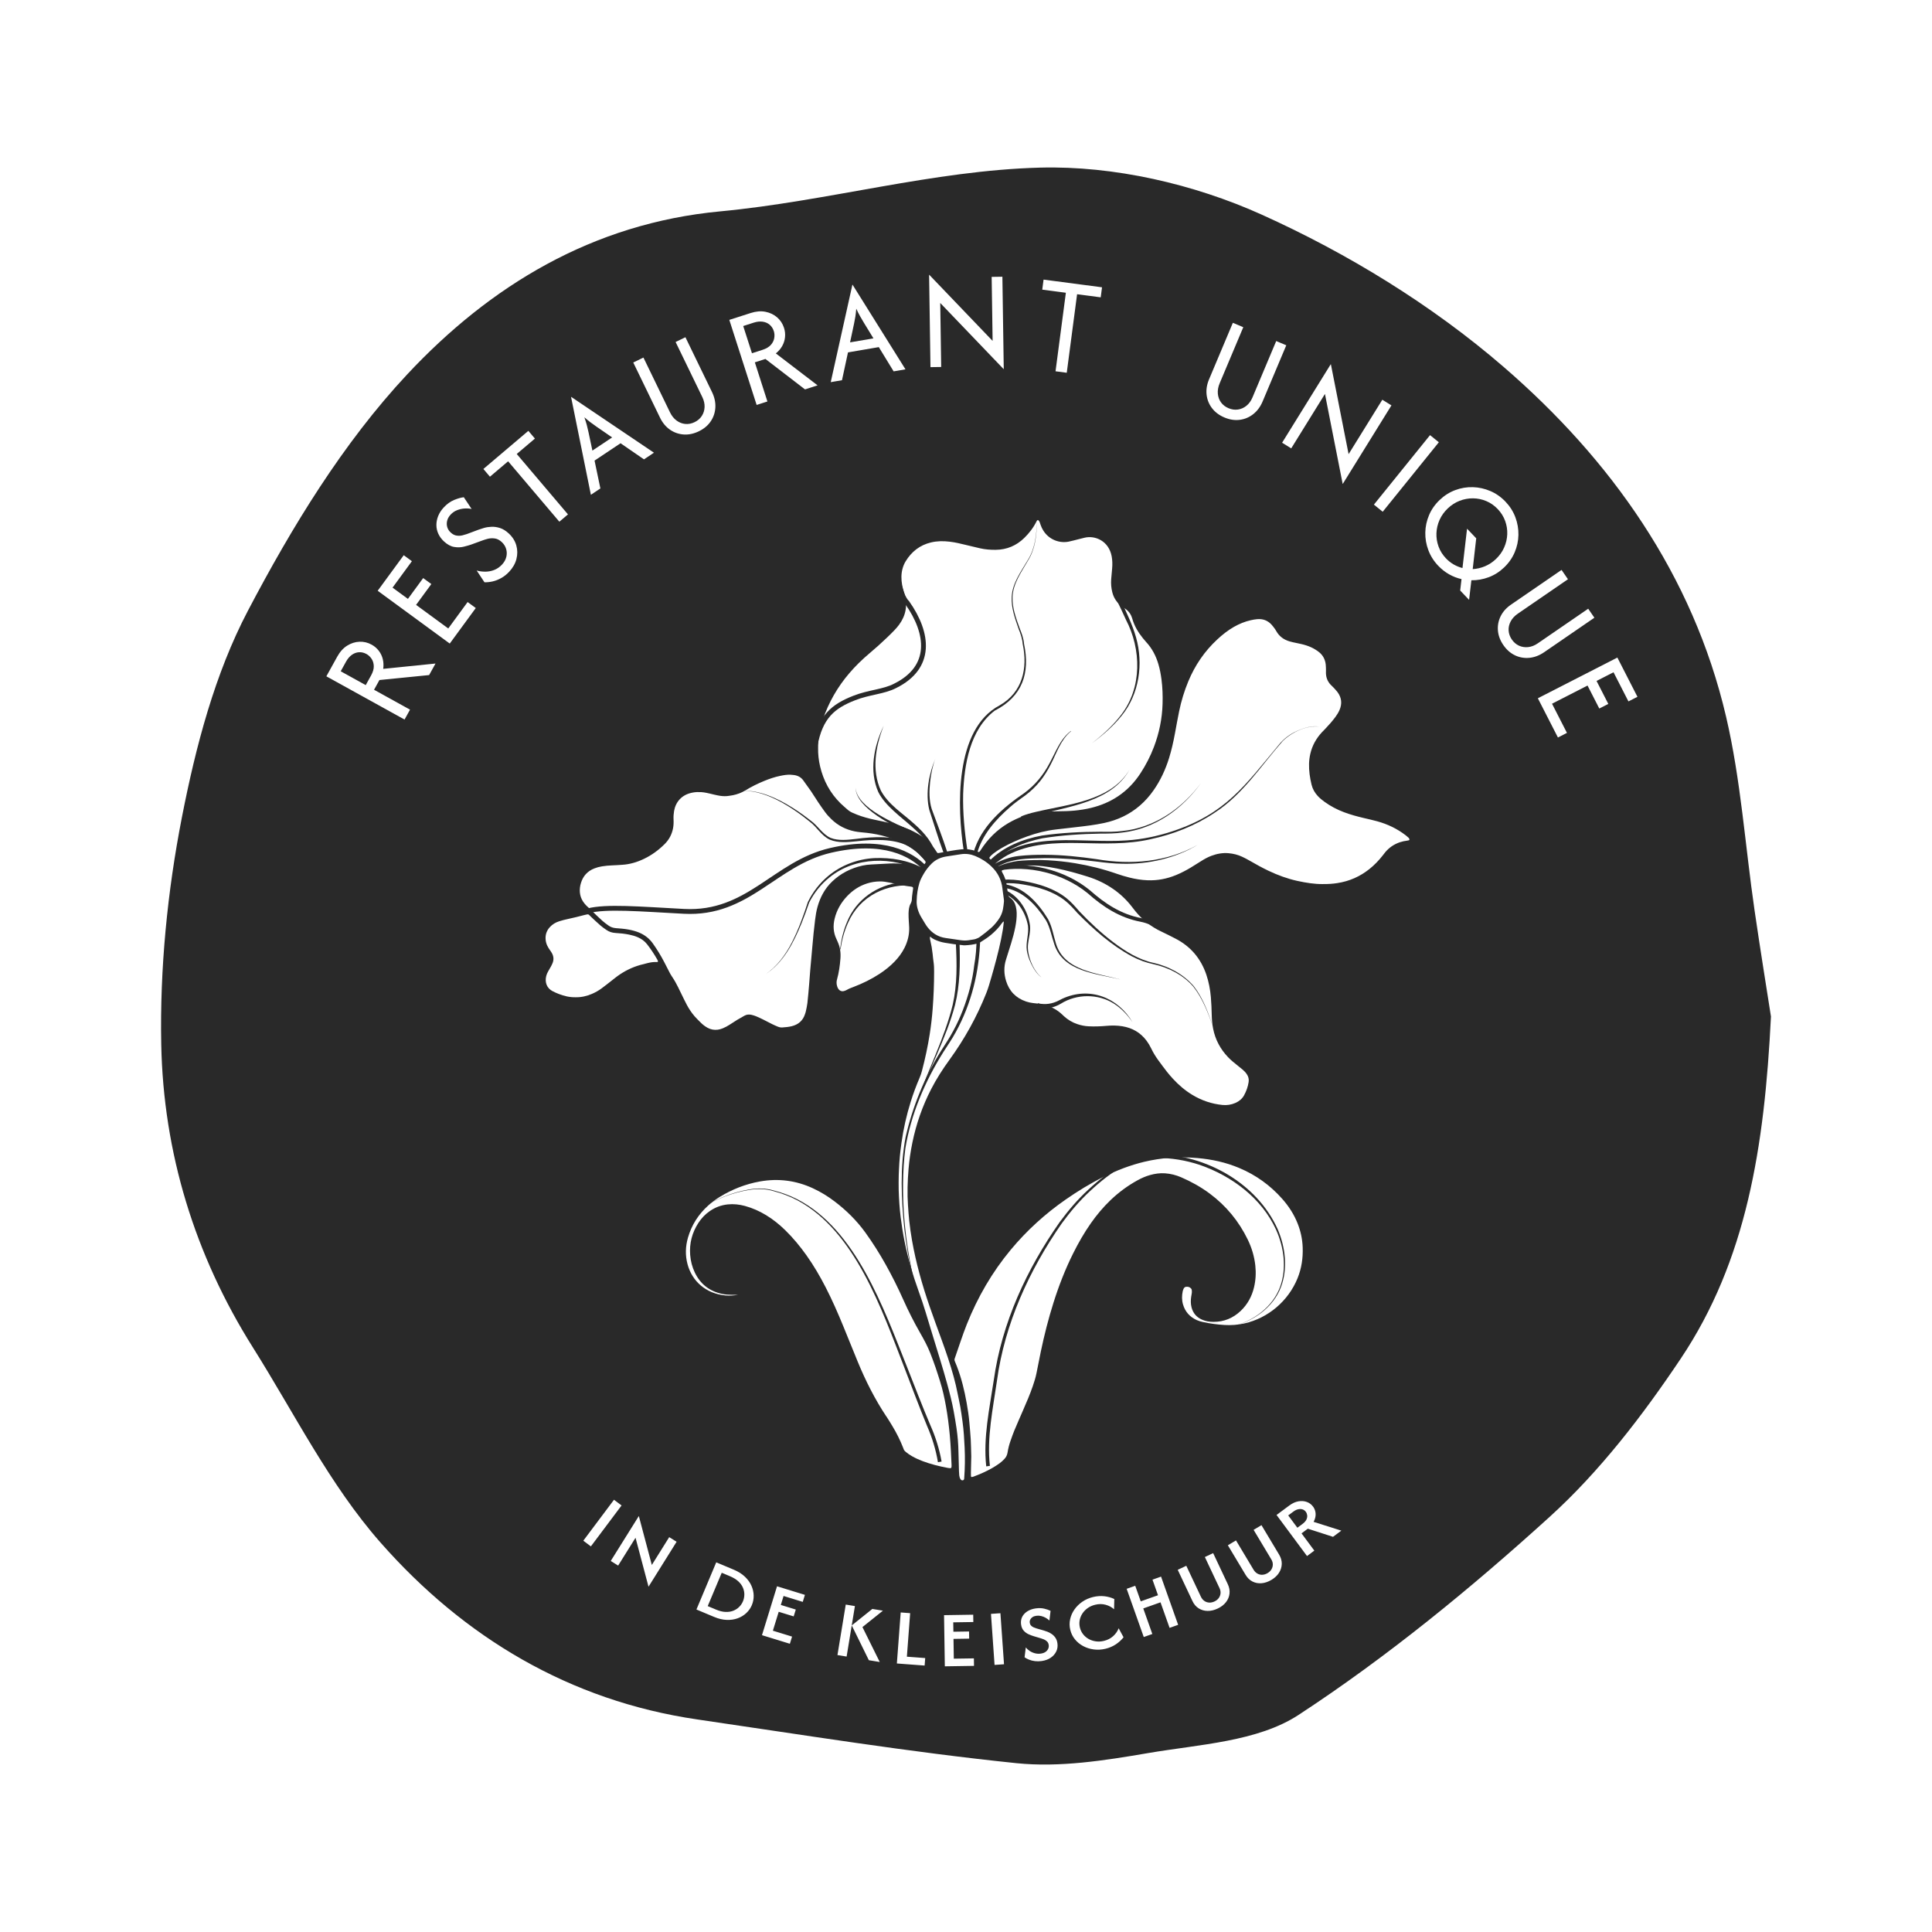 <?xml version="1.0" encoding="UTF-8"?>
<svg id="Layer_1" data-name="Layer 1" xmlns="http://www.w3.org/2000/svg" viewBox="0 0 1200 1200">
  <defs>
    <style>
      .cls-1 {
        stroke-width: 3px;
      }

      .cls-1, .cls-2 {
        fill: none;
        stroke: #292929;
        stroke-miterlimit: 10;
      }

      .cls-2 {
        stroke-width: 2.3px;
      }

      .cls-3 {
        fill: #292929;
        stroke-width: 0px;
      }
    </style>
  </defs>
  <g>
    <g>
      <path class="cls-3" d="M568.6,550.16c-17.63-1.85-34.57,6.31-41.83,22.92-2.39,5.23-3.88,10.87-4.71,16.58l-.26-.03c.66-5.76,1.99-11.48,4.26-16.86,5.73-14.23,18.79-23.23,33.92-24.74,2.95-.33,5.87-.43,8.93-.15l-.31,2.28h0Z"/>
      <g>
        <path class="cls-3" d="M582.57,908.2c-1.29-7.72-3.55-15.17-6.68-22.34-5.01-12.15-9.57-24.47-14.3-36.73-13.9-35.81-30.6-84.61-66.35-103.6-4.63-2.44-9.55-4.31-14.61-5.65-5.06-1.55-10.32-1.67-15.51-.76-10.36,1.67-20.31,5.64-29.19,11.19,8.85-5.64,18.78-9.7,29.15-11.47,5.2-.96,10.58-.89,15.66.63,5.1,1.3,10.07,3.14,14.76,5.56,36.15,18.8,53.37,67.58,67.68,103.49,4.83,12.2,9.49,24.46,14.61,36.53,3.25,7.24,5.66,14.93,7.05,22.75,0,0-2.26.4-2.26.4h0Z"/>
        <g>
          <path class="cls-3" d="M612.56,910.78c-1.93-18.05,2.03-35.81,4.68-53.49,4.99-35.62,20.45-69.04,41.01-98.3,5.32-7.22,11.16-14.08,17.79-20.14,6.57-6.08,13.65-11.72,21.61-15.97l.59,1.11c-7.79,4.21-14.77,9.82-21.25,15.87-6.53,6.03-12.27,12.84-17.51,20.01-20.27,29.16-35.46,62.33-40.25,97.73-2.52,17.46-6.36,35.27-4.39,52.88,0,0-2.28.31-2.28.31h0Z"/>
          <path class="cls-3" d="M718.48,716.89c30.69.42,62.18,18.02,75.07,46.48,4.85,11.28,6.47,24.49,2.03,36.15-4.75,12.36-16.6,20.88-29.18,23.99,12.42-3.23,24.16-11.88,28.68-24.17,4.21-11.53,2.44-24.52-2.49-35.54-8.92-19.54-27.38-33.32-47.33-40.24-8.61-2.88-17.72-4.38-26.79-4.36,0,0,0-2.3,0-2.3h0Z"/>
        </g>
      </g>
      <g>
        <path class="cls-3" d="M595.98,585.66c.42,12.93.34,26.1-2.83,38.72-5.54,20.89-16.27,39.83-23.5,60.1,6.75-20.36,17.04-39.53,22.1-60.44,2.84-12.51,2.63-25.51,1.93-38.25,0,0,2.3-.13,2.3-.13h0Z"/>
        <path class="cls-3" d="M608.82,583.12c-.51,20.13-5.39,40.24-15.23,58.06-2.31,4.29-5.11,8.29-7.68,12.32-11.41,18.22-20.15,38.62-23.59,59.93-.92,7.16-1.34,14.38-1.41,21.59-.31,28.94,4.78,57.78,13.63,85.3-6.09-18.31-10.45-37.21-12.74-56.39-2.04-19.15-2.86-38.81.72-57.81,4.32-18.87,11.74-37.04,22.02-53.48,2.58-4.12,5.29-8.06,7.52-12.3,2.3-4.19,4.29-8.56,6.01-13.02,3.42-8.91,5.97-18.34,7.04-27.8.97-5.41,1.45-10.91,1.41-16.4h2.3Z"/>
      </g>
      <g>
        <path class="cls-3" d="M458.71,491.62c14.75-2.81,33.66,9.25,44.89,18.11,4.39,3.14,7.31,8.46,12.26,10.68,5.01,1.98,10.72,1.22,15.99.62,5.48-.73,11.03-1.19,16.61-1.01,5.55.21,11.25,1.07,16.42,3.58,5.15,2.31,8.98,6.97,12.74,10.83,0,0-1.59,1.66-1.59,1.66-3.84-4.01-7.03-8.26-12.06-10.66-4.74-2.4-10.18-3.34-15.59-3.63-5.43-.26-10.9.1-16.35.74-5.53.52-11.35,1.19-16.66-1.03-5.24-2.46-7.87-7.73-12.35-11.1-11.02-9.02-29.55-21.33-44.31-18.81h0Z"/>
        <path class="cls-3" d="M572.14,541.34c-17.41-9.7-41.17-9.23-56.93,3.63-5.27,4.21-9.57,9.61-12.64,15.64-1.34,3.92-2.96,8.49-4.61,12.54-5.01,12.28-11.4,25.01-22.97,32.29,7.55-4.91,12.96-12.35,16.98-20.29,4.06-7.96,7.07-16.41,9.83-24.9,3.02-6.2,7.33-11.79,12.67-16.21,7.99-6.66,18.2-10.49,28.58-11.06,10.4-.41,21,1.24,30.24,6.35,0,0-1.15,1.99-1.15,1.99h0Z"/>
      </g>
      <g>
        <path class="cls-3" d="M644,324c-.03,8.27-.98,16.99-5.49,24.15-4.04,7.13-9.33,14.2-9.59,22.71-.27,6.68,2.16,13.1,4.38,19.3,1.27,3.08,2.48,6.34,2.74,9.7,3.88,18.25-1,32.74-18.25,41.57-15.38,11.83-18.87,33.35-19.56,51.68-.27,11.79.86,23.58,2.68,35.24l-2.27.35c-4.21-27.05-5.93-75.77,22.28-90.61,14.19-8.11,17.52-22.98,14.29-38.13-.24-3.37-1.36-6.41-2.6-9.54-2.18-6.3-4.56-12.8-4.22-19.58.35-8.61,5.73-15.67,9.89-22.82,4.56-7.08,5.59-15.74,5.71-24.01h0Z"/>
        <path class="cls-3" d="M604.63,529.62c4.65-16.26,18.1-27.85,31.55-37.03,6.52-4.76,11.78-11.08,15.57-18.26,1.95-3.56,3.63-7.29,5.62-10.88,1.98-3.58,4.48-6.98,7.79-9.44l.11.15c-6.47,5.26-8.91,13.47-12.65,20.63-1.85,3.66-4.01,7.21-6.61,10.43-2.59,3.23-5.62,6.1-8.9,8.61-3.32,2.46-6.64,4.64-9.68,7.4-9,7.85-17.47,17.27-20.58,29.03,0,0-2.21-.63-2.21-.63h0Z"/>
        <path class="cls-3" d="M695.99,372.36c3.46,7.8,7.33,15.34,9.64,23.57,4.62,16.38,2,35.09-8.84,48.47-5.3,6.63-11.75,12.19-18.53,17.2,6.66-5.16,12.96-10.87,18.06-17.56,13.13-16.91,12.63-40.81,2.97-59.23-1.78-3.83-3.48-7.7-5.36-11.41l2.06-1.03h0Z"/>
        <path class="cls-3" d="M548.82,450.93c-4.97,12.63-7.57,27.48-1.66,40.2,4.76,8.76,13.48,14,20.83,20.71,6,5.3,11.74,11.81,13.56,19.84,0,0-.93.27-.93.27-2.72-7.48-8.29-13.22-14.16-18.4-7.03-6.35-16.6-12.95-20.94-21.61-5.81-13.17-2.68-28.54,3.29-41.02h0Z"/>
        <path class="cls-3" d="M581.1,470.86c-1.86,4.77-2.82,9.82-3.4,14.86-.57,5.65-.69,11.44,1.02,16.81,1.21,3.25,3.45,9.26,4.67,12.57,1.77,4.79,3.52,9.58,5.07,14.45l-2.16.78c-1.8-4.79-3.41-9.66-4.98-14.52-1.09-3.39-3.05-9.46-4.12-12.78-2.54-10.27-.19-22.61,3.9-32.16h0Z"/>
        <path class="cls-3" d="M701.57,478.01c-10.92,20-37.75,22.85-57.7,28.22-3.01.8-6,1.71-8.74,2.96l-.95-2.09c3.03-1.27,6.12-2.1,9.2-2.82,19.99-4.75,46.74-6.71,58.19-26.27h0Z"/>
        <path class="cls-3" d="M531.46,489.52c.92,12.39,24.9,22.2,35.08,26.65,0,0-.96,2.09-.96,2.09-10.07-5.02-33.77-16.11-34.13-28.74h0Z"/>
      </g>
      <g>
        <path class="cls-3" d="M615.46,535.59c23.53-20.17,56.29-11.59,84.45-13.61,9.59-.62,19.05-2.65,28.17-5.61,33.15-10.89,45.03-28.34,66.09-53.6,3.01-3.82,6.98-6.78,11.41-8.76,4.37-1.93,9.23-3.44,14.04-2.65-8.01-1.02-17.19,3.37-22.85,8.88-13.52,15.32-24.77,33.21-42.27,44.5-12.07,8.14-25.88,13.53-40.09,16.56-14.22,3.22-28.99,2.64-43.42,2.35-15.44-.32-31.51.21-45.37,7.58-3.08,1.73-5.97,3.86-8.69,6.12,0,0-1.47-1.77-1.47-1.77h0Z"/>
        <path class="cls-3" d="M746.03,486.24c-11.52,16.17-28.68,28.49-48.73,30.83-4.52.66-9.13.7-13.69.69-12.03.22-24.25,1.01-36.11,2.9-11.68,2.39-23.2,7.07-31.49,15.86,0,0-1.61-1.64-1.61-1.64,8.67-8.92,20.75-13.67,32.77-15.91,12.08-1.74,24.26-2.32,36.45-2.36,4.54.08,9.06.12,13.57-.47,19.94-2.01,37.14-14.02,48.84-29.9h0Z"/>
        <path class="cls-3" d="M617.09,536.94c4.78-2.67,10.14-4.68,15.61-5.27,5.46-.61,10.85-.78,16.28-.75,10.85.04,21.64,1.21,32.32,2.74,21.14,3.7,43.62,1.79,62.57-8.89-13.95,8.32-30.39,12.08-46.59,11.72-5.41-.06-10.84-.64-16.17-1.35-10.68-1.32-21.41-2.19-32.13-2.15-7.9.22-16.09.07-23.62,2.67-2.46.87-4.83,2.04-7.17,3.31l-1.1-2.02h0Z"/>
      </g>
      <g>
        <path class="cls-2" d="M721.77,576.74c-4.12-2.27-8.56-4.48-13.12-5.35-12.77-2.44-22.91-9.1-32.42-17.54-15.52-12.64-37.63-17.92-56.59-14.15"/>
        <path class="cls-3" d="M624.48,552.88c8.65,3.92,14.01,12.8,15.29,22,.39,3.93-.84,7.81-1.24,11.61-.8,6.52,3.15,16.49,8.35,20.54-2.16-1.44-3.69-3.62-5.02-5.81-1.93-3.37-3.46-7.02-4.08-10.88-.75-5.14,1.38-10.23.71-15.32-1.53-8.51-6.75-16.71-14.96-20.05,0,0,.95-2.09.95-2.09h0Z"/>
        <path class="cls-3" d="M695.86,608.36c-14.79-3.63-35.28-4.71-40.95-21.67-1.72-4.97-2.68-10.65-5.21-15.02-6.13-9.51-14.55-18.79-26.31-20.23,0,0,.31-2.28.31-2.28,12.27,1.72,21.16,11.67,27.26,21.72,2.64,4.82,3.35,10.33,5,15.44,5.25,16.74,25.46,18.06,39.89,22.03h0Z"/>
        <path class="cls-3" d="M622.93,546.38c4.48-.24,8.95.08,13.32.96,9.21,1.68,18.56,4.54,26.03,10.43,3.05,2.45,5.6,5.36,8.14,8.31,6.36,6.71,13.62,13.51,21.16,19.21,7.59,5.72,15.86,10.91,25.26,12.85,9.37,2.21,18.28,7.02,24.6,14.36,5.92,7.64,9.17,16.89,12.21,25.95-3.15-8.97-6.54-18.2-12.52-25.7-6.27-7.21-15.24-11.74-24.48-13.84-4.76-.95-9.31-2.65-13.59-4.9-12.74-6.87-23.71-16.62-33.81-26.86-2.48-2.8-5.08-5.7-8.03-8-7.33-5.61-16.34-8.19-25.34-9.72-4.21-.79-8.54-1.04-12.79-.75l-.15-2.29h0Z"/>
      </g>
    </g>
    <g>
      <path class="cls-1" d="M573.96,538.66c-7.66-7.74-24.8-18.22-58.16-10.45-34.67,8.08-50.94,39.99-91.04,37.85-27.81-1.48-48.18-3.26-59.61-.34"/>
      <path class="cls-1" d="M506.2,463.28c3.41-18.28,11.3-24.59,24.39-29.74,9.26-3.64,18.3-3.85,25.38-7.54,23.23-11.5,21.07-32.45,7.5-51.67,0,0-3.39-2.88-5.23-12.35"/>
      <path class="cls-3" d="M644.68,623.14c4.34,1.12,9.18.34,13.12-1.79,0,0,1.9-.97,1.9-.97,16.85-7.84,34.72-1,43.84,14.72-3.11-4.62-6.98-8.75-11.65-11.71-9.89-6.25-23.08-6.16-32.94,0-4.5,2.67-9.96,3.76-15.12,2.62,0,0,.85-2.88.85-2.88h0Z"/>
    </g>
  </g>
  <g>
    <path class="cls-3" d="M536.35,200.08c-.76-1.29-1.5-2.56-2.22-3.81-.72-1.25-1.48-2.77-2.28-4.55-.17,1.95-.36,3.62-.58,5.01-.22,1.39-.49,2.85-.82,4.36l-2.46,11.56,14.52-2.49-6.17-10.08Z"/>
    <path class="cls-3" d="M380.2,271.69l-9.73-6.7c-1.22-.87-2.41-1.73-3.58-2.58-1.16-.85-2.47-1.93-3.93-3.23.64,1.85,1.14,3.45,1.51,4.81.37,1.36.71,2.8,1.03,4.32l2.45,11.56,12.25-8.18Z"/>
    <path class="cls-3" d="M1089.8,565.55c-5.86-40.21-8.51-81.16-17.74-120.57-20.6-88.02-71.66-159.71-138.25-217.19-44.44-38.37-96.7-70.39-150.28-94.54-42.03-18.94-91.69-30.36-137.53-29.14-66.39,1.75-132.12,20.91-198.65,27.17-79.56,7.48-143.13,46.39-194.42,101.24-39.88,42.65-71.59,94.71-98.94,146.8-20.59,39.21-32.41,84.33-40.99,128.22-9.04,46.21-13.77,94.16-12.85,141.2,1.32,67.14,20.76,130.74,56.93,188.19,25.76,40.92,47.72,85.35,79.3,121.22,51.69,58.72,117.35,98.24,196.77,109.83,66,9.63,131.91,20.33,198.21,27.16,26.74,2.75,54.73-1.65,81.56-6.24,31.91-5.47,68.15-7.05,93.71-23.79,55.21-36.15,106.94-78.54,155.91-122.99,31.21-28.32,57.77-62.99,81.37-98.21,40.79-60.88,52.03-131.19,56.06-212.53-2.49-16.02-6.54-40.89-10.17-65.82ZM893.69,274.69l-34.86,43.16-5.47-4.42,34.86-43.16,5.47,4.42ZM826.65,226.31l10.99,55.77,20.95-33.8,5.66,3.51-30.2,48.73-.11-.06-10.99-55.77-20.95,33.8-5.66-3.51,30.2-48.73.1.06ZM750.99,235.56l14.76-35.06,6.48,2.73-14.67,34.83c-.94,2.24-1.32,4.38-1.14,6.44.18,2.06.84,3.88,1.99,5.45,1.14,1.57,2.7,2.78,4.67,3.6,1.97.83,3.92,1.1,5.84.82,1.92-.28,3.68-1.06,5.26-2.33,1.58-1.27,2.83-2.99,3.74-5.15l14.76-35.06,6.25,2.63-14.67,34.83c-1.4,3.33-3.35,5.98-5.85,7.94-2.5,1.96-5.29,3.14-8.38,3.53-3.09.4-6.26-.09-9.52-1.46-3.22-1.36-5.78-3.27-7.68-5.74-1.9-2.47-3.03-5.27-3.39-8.38-.36-3.12.15-6.32,1.54-9.62ZM648.18,173.67l36.31,4.78-.82,6.23-14.67-1.93-6.42,48.78-6.97-.92,6.42-48.78-14.67-1.93.82-6.23ZM577.2,170.7l39.33,41.04-.59-39.76,6.66-.1.85,57.33h-.12s-39.33-41.03-39.33-41.03l.59,39.76-6.66.1-.85-57.33h.12ZM529.43,176.88l.12-.02,32.85,52.54-7.35,1.26-9.21-15.06-19.14,3.28-3.73,17.28-6.99,1.2,13.45-60.48ZM511.08,446.96c3.6-10.67,9.12-20.25,16.43-28.81,3.76-4.4,7.9-8.43,12.32-12.17,3.83-3.22,7.56-6.55,11.17-10.02,1.49-1.44,2.98-2.88,4.41-4.38,1.07-1.12,2.1-2.29,3.02-3.54,4.28-5.8,5.38-12.19,3.38-19.12-.55-1.9-1.18-3.79-1.51-5.75-.55-3.26-.62-6.52.22-9.75.44-1.68,1.08-3.28,1.98-4.76,3.67-6.02,8.82-10.08,15.73-11.74,3.82-.92,7.69-.94,11.57-.48,3.52.41,6.95,1.24,10.39,2.09,2.84.7,5.69,1.39,8.55,2.03,3.21.73,6.47.98,9.76.94,6.89-.09,12.78-2.58,17.69-7.37,3.1-3.03,5.73-6.43,7.64-10.35.07-.15.18-.29.26-.44.21-.36.84-.36,1.09.02.19.28.41.56.54.87.26.64.46,1.3.68,1.95.39,1.15.92,2.23,1.55,3.26,3.71,6.02,10.42,8.08,15.79,6.98,2.02-.41,4.02-.97,6.03-1.47,1.25-.31,2.51-.63,3.76-.94,6.64-1.66,15.16,1.96,16.95,11.53.46,2.48.51,4.97.29,7.47-.2,2.23-.42,4.46-.59,6.7-.21,2.77.01,5.51.7,8.21.93,3.66,2.97,6.56,5.98,8.8.62.46,1.28.88,1.93,1.31,2.09,1.39,3.53,3.26,4.29,5.65.05.16.12.32.17.49,1.28,4.56,3.64,8.54,6.6,12.2.65.8,1.31,1.61,2.01,2.36,3.72,4,6.15,8.69,7.67,13.91.9,3.07,1.47,6.21,1.89,9.37.67,5.06.82,10.14.67,15.23-.27,9.22-2.11,18.13-5.39,26.75-2.18,5.74-4.98,11.18-8.34,16.32-3.67,5.63-8.21,10.41-13.8,14.18-5.14,3.46-10.76,5.8-16.76,7.27-3.44.85-6.92,1.38-10.45,1.72-3.36.32-6.71.38-10.08.42-3.1.04-6.2.14-9.3.36-6.83.48-13.18,2.51-19.22,5.63-7.26,3.75-13.22,9.01-17.97,15.66-.55.77-1.07,1.56-1.59,2.36-.95,1.45-.95,1.52-2.68.86-3.03-1.16-6.15-1.58-9.39-1.24-2.06.22-4.1.53-6.14.87-2.64.44-5.26.95-7.89,1.42-.17.03-.34.05-.51.02-.16-.03-.36-.09-.45-.2-.31-.41-.58-.85-.86-1.28-2.62-4.05-5.97-7.31-10.11-9.83-5.21-3.17-10.82-5.31-16.68-6.85-3.84-1.01-7.72-1.79-11.6-2.61-3.63-.77-7.2-1.76-10.66-3.11-.88-.34-1.75-.72-2.62-1.1-1.19-.52-2.29-1.19-3.26-2.07-1.4-1.28-2.89-2.47-4.24-3.8-6.5-6.41-10.65-14.14-12.73-22.99-.89-3.79-1.3-7.65-1.23-11.39-.07-6.17,1.02-11.99,2.93-17.67ZM630.95,563.07c-.58-2.24-1.66-4.18-3.59-5.51-.79-.54-1.15-1.21-1.26-2.11-.21-1.62-.49-3.24-.69-4.86-.39-3.12-1.29-6.06-2.92-8.77-.13-.22-.23-.47-.28-.71-.03-.14.06-.33.15-.45.1-.13.26-.23.41-.3,3.88-1.52,7.86-2.57,12.04-2.74,1.46-.06,2.93-.07,4.4-.11,5.72-.02,11.35.75,16.94,1.85,6.6,1.3,13.07,3.14,19.49,5.15,5.71,1.79,11.06,4.35,15.97,7.79,4.34,3.04,8.14,6.65,11.38,10.84.74.95,1.47,1.92,2.23,2.85,4.44,5.43,9.8,9.69,16.16,12.64,2.89,1.35,5.72,2.82,8.56,4.27,9.54,4.87,15.94,12.43,19.36,22.55,1.52,4.51,2.38,9.17,2.79,13.91.32,3.7.45,7.4.54,11.11.07,2.85.32,5.68.87,8.48,1.34,6.79,4.47,12.63,9.22,17.63,1.67,1.75,3.51,3.31,5.42,4.79,1.23.95,2.44,1.92,3.62,2.93.99.84,1.88,1.77,2.62,2.85,1.02,1.49,1.44,3.11,1.17,4.9-.43,2.93-1.43,5.69-2.84,8.27-1.19,2.19-3.07,3.7-5.33,4.71-2.58,1.14-5.29,1.55-8.08,1.28-6.72-.66-12.95-2.78-18.72-6.27-4.54-2.74-8.51-6.16-12.09-10.05-1.28-1.4-2.53-2.83-3.7-4.32-1.85-2.38-3.65-4.81-5.43-7.25-1.68-2.3-3.15-4.74-4.38-7.31-.79-1.64-1.72-3.19-2.8-4.65-3.79-5.12-8.9-8.03-15.14-9.04-3.25-.53-6.51-.54-9.8-.25-3.69.33-7.4.46-11.11.28-2.34-.11-4.62-.58-6.84-1.31-3.16-1.03-5.96-2.7-8.42-4.93-.38-.35-.75-.72-1.12-1.07-3.27-3.1-7.13-5.09-11.49-6.16-2.19-.54-4.42-.72-6.65-.97-1.46-.17-2.89-.48-4.28-.95-6.34-2.15-10.5-6.46-12.45-12.82-1.31-4.29-1.43-8.66-.1-13,1.06-3.46,2.18-6.9,3.25-10.36,1.05-3.38,1.96-6.79,2.63-10.26.56-2.89.91-5.79.82-8.74-.04-1.3-.21-2.58-.54-3.83ZM622.61,551.87c.24,2.14.58,4.26.86,6.4.08.59.16,1.21.1,1.8-.16,1.54-.33,3.09-.61,4.61-.45,2.4-1.43,4.59-2.86,6.58-1.37,1.89-2.86,3.66-4.62,5.2-2.21,1.93-4.48,3.76-6.87,5.47-1.23.88-2.56,1.39-4.03,1.61-1.02.15-2.04.32-3.06.47-1.63.24-3.27.18-4.89-.05-3.07-.44-6.13-.91-9.2-1.33-4.79-.66-8.52-3.07-11.42-6.85-.57-.75-1.07-1.56-1.57-2.37-.68-1.1-1.31-2.22-2-3.32-2.16-3.46-3.2-7.22-3.09-10.31.09-4.54.71-8.01,1.72-11.41.27-.9.63-1.79,1.05-2.64,1.11-2.24,2.36-4.41,3.91-6.38.85-1.08,1.76-2.13,2.75-3.08,2.43-2.33,5.38-3.69,8.69-4.25,3.14-.53,6.29-.99,9.44-1.46,3.06-.46,6.02-.03,8.86,1.14,3.78,1.56,7.16,3.74,10.12,6.58,3.88,3.73,6.14,8.24,6.74,13.59ZM563.99,748.92c.22,3.1.4,6.2.74,9.28.45,4.12,1.03,8.21,1.75,12.29,2.46,13.96,6.29,27.56,10.91,40.94,2.48,7.17,5.12,14.28,7.71,21.41,2.67,7.38,5.22,14.8,7.27,22.37.92,3.41,1.75,6.85,2.42,10.32.54,2.79,1.2,5.56,1.69,8.36.53,3.06.95,6.13,1.37,9.21.74,5.3,1.05,10.64,1.3,15.98.3,6.38.21,12.76-.27,19.13-.02.25-.04.54-.16.75-.12.2-.35.4-.57.46-.62.18-1.23-.11-1.55-.64-.46-.75-.71-1.58-.8-2.44-.09-.86-.14-1.72-.16-2.58-.12-3.97-.26-7.93-.32-11.9-.08-4.92-.48-9.82-1.2-14.69-.53-3.58-1.13-7.15-1.78-10.71-1.06-5.77-2.53-11.45-4.08-17.1-2.72-9.89-5.81-19.67-8.82-29.48-1.52-4.94-3.01-9.9-4.51-14.85-1.3-4.29-2.72-8.54-4.25-12.76-3.71-10.23-6.71-20.66-8.87-31.32-.99-4.9-1.76-9.84-2.38-14.81-.71-5.66-1.06-11.33-1.24-17.02-.1-3.19,0-6.38.04-9.57.01-1.12.11-2.24.15-3.36.2-5.44.77-10.83,1.52-16.22,1.21-8.73,3.15-17.3,5.78-25.71,1.57-5.02,3.4-9.95,5.48-14.79.58-1.35,1.06-2.72,1.44-4.15,1.99-7.59,3.65-15.26,4.87-23.01.82-5.2,1.42-10.42,1.82-15.67.6-7.74.89-15.5.9-23.26,0-1.9-.04-3.79-.32-5.68-.26-1.7-.41-3.42-.59-5.14-.31-2.92-.81-5.8-1.49-8.66-.1-.42-.2-.85-.21-1.27,0-.32.12-.63.2-.95,0,0,0,0,0,0l.02-.03s0,.03-.01.04c.76.85,1.72,1.42,2.74,1.89,2.04.95,4.17,1.64,6.4,1.99,1.79.28,3.57.6,5.37.84,2.05.27,4.11.49,6.16.72.26.03.52.03.78.02,2.68-.11,5.33-.44,7.91-1.15.66-.18,1.31-.47,1.88-.83,2.27-1.41,4.52-2.86,6.57-4.58,2.52-2.12,4.8-4.46,6.68-7.18.24-.35.54-.65.83-.97.04-.05.17-.04.24-.02.06.02.14.11.13.15-.18,1.54-.32,3.08-.56,4.61-1.33,8.27-3.42,16.37-5.64,24.43-.96,3.49-1.97,6.97-3.02,10.43-.5,1.65-1.07,3.28-1.7,4.88-5.86,14.74-13.51,28.5-22.83,41.33-4.21,5.8-8.08,11.82-11.36,18.19-5.44,10.57-9.31,21.68-11.69,33.33-1.11,5.42-1.92,10.87-2.37,16.37-.61,7.57-.87,15.15-.33,22.75ZM520.25,584.86c-.26-.55-.48-1.11-.74-1.65-1.95-4.07-2.16-8.29-1.1-12.62,1.32-5.41,4.02-10.05,7.85-14.06,3.46-3.62,7.52-6.29,12.32-7.81,2.56-.81,5.2-1.23,7.89-1.25,2.08-.03,4.12.32,6.15.74,3.21.66,6.41,1.34,9.62,1.97,1.1.22,2.22.31,3.33.47.26.04.51.09.76.14.63.12.89.49.81,1.09-.21,1.54-.42,3.07-.62,4.61-.07.51-.13,1.03-.13,1.55.01,1.14-.21,2.18-.78,3.21-1.04,1.85-1.21,3.95-1.29,6.02-.06,1.63.08,3.27.15,4.91.06,1.38.21,2.75.24,4.13.1,4.4-.97,8.54-2.94,12.46-1.56,3.11-3.62,5.86-6.02,8.37-2.82,2.94-5.99,5.46-9.38,7.69-5.14,3.38-10.64,6.04-16.37,8.23-1.37.52-2.74,1.02-4.02,1.77-.51.3-1.09.51-1.67.69-1.43.44-2.76-.07-3.6-1.33-.49-.73-.79-1.54-.95-2.39-.21-1.11-.21-2.22.1-3.33,1.21-4.34,1.84-8.77,2.16-13.25.26-3.58-.23-7.05-1.77-10.34ZM466.26,194.42c3.33-1.07,6.4-1.32,9.21-.76,2.81.56,5.22,1.72,7.23,3.47,2.01,1.75,3.43,3.92,4.26,6.5.62,1.92.83,3.85.63,5.79-.2,1.94-.78,3.77-1.74,5.48-.96,1.71-2.28,3.25-3.96,4.61l25.93,19.84-7.81,2.51-24.59-18.91-6.57,2.11,7.8,24.3-6.69,2.15-16.97-52.83,13.27-4.26ZM399.66,222.11l16.49,34c1.06,2.18,2.42,3.89,4.09,5.11,1.67,1.23,3.47,1.93,5.41,2.11s3.87-.2,5.79-1.13c1.92-.93,3.41-2.21,4.47-3.85,1.06-1.63,1.63-3.46,1.72-5.49.09-2.03-.38-4.1-1.4-6.21l-16.6-34.23,6.1-2.96,16.49,34c1.58,3.25,2.28,6.47,2.1,9.63s-1.13,6.04-2.88,8.62c-1.74,2.58-4.2,4.64-7.38,6.18-3.14,1.52-6.27,2.19-9.38,1.98s-5.96-1.2-8.54-2.98c-2.58-1.79-4.65-4.29-6.21-7.51l-16.6-34.22,6.32-3.07ZM354.81,246.53l51.37,34.65-6.2,4.14-14.54-10.01-16.15,10.78,3.62,17.3-5.9,3.94-12.3-60.73.1-.07ZM328.18,267.61l4.07,4.8-11.29,9.57,31.82,37.52-5.36,4.54-31.82-37.52-11.29,9.57-4.07-4.8,27.93-23.68ZM266.54,419.3l-30.87,3.08-3.34,6.04,22.34,12.35-3.4,6.15-48.56-26.85,6.74-12.19c1.69-3.06,3.75-5.34,6.19-6.86,2.44-1.52,4.99-2.33,7.65-2.43,2.66-.1,5.18.5,7.55,1.82,1.76.97,3.24,2.24,4.42,3.78,1.19,1.55,2.02,3.28,2.49,5.18.47,1.91.56,3.93.27,6.07l32.48-3.31-3.97,7.18ZM279.35,399.72l-44.76-32.79,16.18-22.08,5.07,3.72-12.02,16.41,9.55,7,9.47-12.93,5.07,3.72-9.47,12.93,19.99,14.65,12.02-16.41,5.07,3.72-16.18,22.08ZM320.77,347.21c-.74,2.85-2.25,5.49-4.52,7.92-1.49,1.59-3.11,2.89-4.88,3.88-1.77.99-3.55,1.7-5.33,2.11-1.79.41-3.5.59-5.13.53l-4.84-7.29c1.65.47,3.41.7,5.28.71,1.88,0,3.72-.33,5.55-1.03,1.82-.69,3.46-1.82,4.92-3.38,1.34-1.44,2.23-3.01,2.65-4.7.42-1.69.39-3.34-.09-4.97-.48-1.63-1.38-3.05-2.7-4.29-1.44-1.34-2.95-2.1-4.53-2.28-1.58-.18-3.04-.08-4.4.29-1.35.37-2.39.7-3.11.98l-7.15,2.61c-1.15.39-2.64.81-4.47,1.27-1.83.46-3.81.51-5.95.15-2.14-.36-4.26-1.52-6.36-3.48-1.53-1.43-2.69-3.02-3.48-4.76-.79-1.75-1.18-3.56-1.17-5.43,0-1.88.38-3.74,1.13-5.6.75-1.86,1.89-3.62,3.43-5.27,2.02-2.17,4.18-3.72,6.49-4.66,2.31-.94,4.3-1.5,5.98-1.67l4.84,7.29c-1.29-.3-2.73-.4-4.31-.31-1.58.1-3.14.45-4.67,1.04-1.53.59-2.88,1.51-4.03,2.74-1.12,1.2-1.85,2.48-2.18,3.83-.33,1.35-.31,2.66.05,3.92.37,1.27,1.07,2.39,2.13,3.37,1.2,1.12,2.45,1.77,3.75,1.94,1.3.17,2.5.11,3.61-.17,1.11-.29,1.99-.54,2.66-.77l7.23-2.7c.86-.32,1.99-.69,3.39-1.1,1.39-.41,2.96-.66,4.68-.73,1.73-.08,3.51.18,5.35.77,1.84.59,3.66,1.72,5.46,3.41,2.32,2.16,3.86,4.62,4.65,7.4.78,2.78.8,5.59.06,8.44ZM346.97,617.33c-1.28-.51-2.55-1.06-3.77-1.7-3.53-1.84-4.93-5.47-3.92-9.46.26-1.01.68-1.95,1.2-2.85.55-.98,1.14-1.93,1.67-2.92.41-.76.8-1.53,1.11-2.33.75-1.95.64-3.9-.3-5.76-.38-.77-.88-1.48-1.38-2.18-.65-.92-1.25-1.86-1.72-2.88-.62-1.35-.95-2.76-1-4.25-.1-2.72.79-5.08,2.6-7.09,1.6-1.77,3.58-2.97,5.84-3.68,1.72-.54,3.48-1.01,5.24-1.38,3.54-.75,7.05-1.62,10.55-2.55.58-.16,1.17-.28,1.77-.38.35-.06.7.05.96.29.57.52,1.1,1.09,1.67,1.62,1.83,1.7,3.64,3.43,5.53,5.06,1.17,1.01,2.45,1.9,3.73,2.77,1.67,1.15,3.54,1.72,5.57,1.83,2.84.15,5.67.45,8.46,1.02,1.86.38,3.69.89,5.43,1.66,2.24.99,4.17,2.36,5.7,4.32,2.39,3.07,4.53,6.29,6.43,9.68.16.29.27.62.35.95.02.1-.13.29-.25.36-.14.07-.34.08-.5.07-1.91-.13-3.78.16-5.63.62-1.59.4-3.18.77-4.76,1.22-5.11,1.46-9.79,3.8-14.08,6.92-1.25.91-2.45,1.91-3.67,2.86-2.04,1.58-4.06,3.2-6.14,4.73-1.88,1.38-3.9,2.53-6.05,3.44-3.21,1.36-6.54,2.14-10.06,2.07-3.67.08-7.18-.73-10.57-2.08ZM362.3,956.96l19.06-25.43,4.71,3.53-19.06,25.42-4.71-3.53ZM402.85,985.47l-.07-.04-8.04-30.3-10.8,17.28-4.59-2.87,17.4-27.85.07.04,8.04,30.3,10.8-17.28,4.59,2.87-17.4,27.85ZM421.39,613.56c-1.22-2.48-2.56-4.89-4.12-7.17-.54-.78-.99-1.62-1.43-2.45-1.12-2.14-2.2-4.3-3.31-6.44-2.06-3.99-4.42-7.79-7.01-11.47-2.2-3.13-5.09-5.35-8.6-6.81-2.08-.86-4.24-1.42-6.45-1.84-2.63-.5-5.3-.68-7.96-.89-1.7-.14-3.21-.64-4.56-1.62-1.26-.91-2.53-1.81-3.68-2.84-1.93-1.72-3.79-3.52-5.65-5.32-1.11-1.08-2.18-2.21-3.36-3.22-.78-.67-1.5-1.43-2.16-2.23-2.78-3.36-3.5-7.21-2.64-11.42.09-.42.21-.84.33-1.25,1.3-4.43,4.07-7.51,8.38-9.2,1.53-.6,3.11-1.03,4.73-1.28,2.04-.31,4.1-.54,6.17-.6,2.15-.06,4.3-.24,6.45-.37,4.71-.3,9.15-1.62,13.39-3.65,4.88-2.32,9.17-5.48,12.98-9.29,2.7-2.69,4.4-5.94,5.14-9.68.37-1.87.41-3.77.32-5.67-.08-1.73.05-3.44.34-5.15.99-5.73,4.84-9.85,10.48-11.18,1.6-.38,3.22-.61,4.83-.53,2.21-.08,4.32.34,6.43.82,2.27.52,4.51,1.14,6.82,1.49,1.89.28,3.77.33,5.66,0,.76-.13,1.54-.22,2.3-.37,2.72-.56,5.3-1.49,7.68-2.95,3.82-2.36,7.85-4.33,12.01-6.02,3.12-1.27,6.3-2.35,9.6-3.03,2.11-.44,4.24-.82,6.41-.74.77.03,1.55.1,2.31.21,2.41.35,4.39,1.4,5.81,3.46,1.51,2.2,3.15,4.32,4.66,6.52,1.55,2.28,2.97,4.65,4.51,6.94,1.39,2.08,2.83,4.12,4.31,6.14,1.17,1.6,2.53,3.05,3.96,4.43,4.02,3.87,8.77,6.32,14.23,7.46,2.54.53,5.13.66,7.7.95,8.22.93,16.06,3.12,23.4,6.98,3.76,1.97,7.23,4.36,10.22,7.41.36.37.74.73,1.06,1.13,2.57,3.16,2.35,2.21.08,5.26-.42.56-.94.71-1.59.53-.33-.09-.67-.17-1-.27-5.95-1.68-12.02-2.24-18.18-1.99-3.79.16-7.58.42-11.36.6-1.82.09-3.62.31-5.38.7-7.13,1.6-13.45,4.8-18.76,9.86-4.55,4.34-7.41,9.68-9.1,15.69-.75,2.66-1.18,5.39-1.52,8.13-.68,5.56-1.26,11.13-1.72,16.72-.41,4.9-.89,9.79-1.31,14.68-.26,3.01-.45,6.02-.7,9.02-.32,3.78-.64,7.56-1.06,11.33-.19,1.71-.61,3.39-.96,5.08-.12.59-.34,1.16-.52,1.73-1.31,4.05-4.1,6.46-8.18,7.49-1.94.49-3.91.65-5.89.79-.96.07-1.9-.12-2.78-.48-1.19-.49-2.38-1-3.54-1.58-1.93-.95-3.83-1.98-5.76-2.94-1.39-.69-2.8-1.34-4.23-1.94-.87-.36-1.79-.63-2.71-.86-1.56-.39-3.09-.3-4.52.5-1.5.84-3.01,1.67-4.49,2.57-1.62.99-3.19,2.05-4.79,3.07-1.31.83-2.67,1.58-4.11,2.17-1.04.43-2.1.76-3.23.9-2.21.26-4.29-.11-6.25-1.18-1.52-.83-2.9-1.87-4.13-3.09-1.34-1.34-2.72-2.65-3.97-4.08-1.02-1.16-1.94-2.43-2.8-3.71-1.44-2.15-2.61-4.46-3.75-6.79-1.17-2.4-2.34-4.81-3.52-7.2ZM467.01,996.93c-.79,1.87-1.93,3.51-3.43,4.93s-3.29,2.52-5.36,3.28-4.35,1.1-6.85,1.01c-2.5-.09-5.14-.72-7.91-1.89l-10.89-4.57,12.3-29.3,10.89,4.57c2.77,1.16,5.07,2.61,6.88,4.33,1.82,1.72,3.17,3.59,4.07,5.6s1.37,4.05,1.41,6.12c.04,2.07-.33,4.04-1.12,5.91ZM498.61,994.96l-11.92-3.67-1.71,5.57,9.3,2.86-1.31,4.25-9.3-2.86-3.62,11.74,11.92,3.67-1.37,4.45-17.32-5.33,9.35-30.37,17.32,5.33-1.34,4.35ZM520.16,1027.99l5.15-31.36,5.69.93-5.15,31.36-5.69-.93ZM546.44,1032.3l-6.78-1.11-10.61-21.6,12.77-10.25,6.58,1.08-12.72,10.19,10.75,21.69ZM550.53,879.81c-7.14-10.75-12.91-22.2-17.81-34.11-3.02-7.33-5.96-14.7-8.97-22.04-3.34-8.14-6.86-16.19-10.88-24.02-3.55-6.91-7.46-13.61-11.96-19.95-3.96-5.56-8.29-10.81-13.18-15.59-3.65-3.57-7.6-6.76-11.98-9.4-4.08-2.46-8.4-4.39-13-5.65-3.53-.96-7.1-1.35-10.75-.97-4.04.43-7.7,1.8-11.04,4.08-2.89,1.97-5.26,4.46-7.16,7.38-3.94,6.06-5.68,12.72-5.12,19.92.3,3.8,1.23,7.48,2.89,10.94,3.44,7.17,9.06,11.55,16.83,13.24,2.04.44,4.09.56,6.17.58,1.29.01,2.58,0,3.87,0-2.68.46-5.25.66-7.84.42-12.17-1.13-20.73-8.86-23.56-19.4-1.49-5.56-1.31-11.1.29-16.6,2.27-7.82,6.5-14.42,12.54-19.86,2.19-1.97,4.53-3.73,7.03-5.27,7.8-4.79,16.19-8.1,25.2-9.7,11.36-2.01,22.32-.6,32.82,4.26,4.8,2.22,9.27,4.96,13.47,8.16,7.25,5.51,13.68,11.83,19.04,19.24,4.66,6.44,8.88,13.15,12.75,20.08,3.95,7.08,7.57,14.33,10.88,21.73,3.13,7.01,6.59,13.86,10.4,20.52,2.36,4.12,4.63,8.28,6.37,12.71,1.16,2.97,2.27,5.96,3.31,8.98.99,2.85,1.86,5.74,2.78,8.61,1.57,4.94,2.65,9.99,3.58,15.08,1.1,6.03,1.85,12.1,2.43,18.2.32,3.35.5,6.71.7,10.06.17,2.84.28,5.68.4,8.53.02.51,0,1.04-.11,1.54-.04.18-.37.43-.56.42-.69-.03-1.37-.13-2.05-.26-5.17-.99-10.27-2.26-15.21-4.12-2.26-.85-4.46-1.84-6.57-3.04-1.43-.81-2.78-1.73-4.04-2.79-.54-.45-.98-.97-1.22-1.64-.12-.32-.24-.65-.36-.97-1.81-4.58-3.99-8.98-6.54-13.19-1.25-2.06-2.49-4.14-3.82-6.15ZM574.31,1034.51l-17.25-1.3,2.38-31.69,5.87.44-2.03,27.04,11.38.85-.35,4.65ZM586.85,1034.97l-.49-31.77,18.12-.28.07,4.55-12.47.19.09,5.83,9.73-.15.07,4.45-9.73.15.19,12.29,12.47-.19.07,4.66-18.12.28ZM617.74,1034.11l-2.23-31.7,5.87-.41,2.23,31.7-5.87.41ZM630.18,888.1c-.92,2.23-1.71,4.51-2.51,6.79-.84,2.36-1.47,4.78-1.85,7.26-.25,1.61-.92,2.97-2.02,4.1-.9.92-1.84,1.83-2.88,2.58-1.46,1.06-2.99,2.05-4.55,2.95-3.74,2.16-7.7,3.86-11.74,5.39-.32.12-.66.17-1,.25-.17.04-.54-.25-.55-.43-.02-.77-.05-1.55-.03-2.32.07-3.62.16-7.24.22-10.02-.12-4.12-.15-7.4-.33-10.67-.2-3.44-.54-6.87-.83-10.31-.35-4.13-.97-8.22-1.7-12.29-1.39-7.82-3.27-15.52-6.15-22.94-.37-.96-.76-1.92-1.17-2.87-.25-.58-.33-1.11-.11-1.74,2.5-7.07,4.73-14.23,7.5-21.21,6.72-16.87,15.71-32.4,27.33-46.38,9.93-11.95,21.33-22.29,34.07-31.16,7.58-5.28,15.45-10.09,23.74-14.18,8.06-3.98,16.41-7.21,25.17-9.3,5.29-1.26,10.65-2.07,16.08-2.5,5.61-.44,11.21-.28,16.8.19,8.99.76,17.72,2.67,26.06,6.18,10.35,4.35,19.23,10.75,26.67,19.15,4.03,4.55,7.31,9.59,9.56,15.27,1.9,4.77,2.97,9.71,3.16,14.85.25,6.64-.69,13.06-3.2,19.24-5.72,14.07-18.2,24.72-33,28.03-4.06.91-8.17,1.21-12.34.97-4.49-.26-8.92-.87-13.31-1.81-1.35-.29-2.68-.66-3.94-1.23-4.32-1.97-7.24-5.19-8.56-9.79-.78-2.72-.72-5.45-.15-8.19.05-.25.16-.49.24-.74.3-.94.72-1.82,1.82-1.96,1.15-.14,2.24.1,3.07,1,.22.24.41.58.46.9.09.59.12,1.2.06,1.79-.08.86-.29,1.7-.41,2.55-.31,2.15-.34,4.28.2,6.42.9,3.59,3.02,6.14,6.37,7.67,2.32,1.06,4.79,1.45,7.3,1.45,6.51,0,12.13-2.31,16.85-6.77,4.26-4.03,6.95-8.98,8.31-14.64,1.07-4.48,1.31-9.02.81-13.61-.62-5.64-2.22-10.97-4.68-16.05-5.56-11.46-13.43-21.02-23.66-28.63-5.49-4.08-11.44-7.39-17.71-10.1-3.19-1.38-6.52-2.22-9.99-2.47-3.22-.23-6.37.23-9.46,1.11-2.67.75-5.18,1.87-7.61,3.2-6.16,3.37-11.76,7.51-16.84,12.37-4.56,4.37-8.6,9.19-12.22,14.36-4.17,5.94-7.75,12.23-10.99,18.72-4.94,9.9-8.92,20.18-12.24,30.72-3.14,9.95-5.7,20.06-7.84,30.27-.94,4.47-1.79,8.96-2.69,13.44-.54,2.71-1.38,5.34-2.27,7.95-1.79,5.23-3.98,10.29-6.19,15.34-1.72,3.95-3.46,7.89-5.11,11.87ZM656.06,1025.72c-.73,1.55-1.88,2.86-3.43,3.92-1.55,1.06-3.44,1.75-5.67,2.06-1.4.2-2.76.22-4.07.06-1.32-.16-2.53-.45-3.63-.88s-2.07-.93-2.88-1.5l.76-6.13c.67.83,1.5,1.57,2.49,2.22.99.65,2.07,1.12,3.25,1.42,1.18.3,2.39.36,3.63.18,1.11-.16,2.05-.49,2.81-1s1.33-1.14,1.69-1.9c.37-.75.49-1.56.37-2.42-.13-.96-.5-1.71-1.11-2.27-.61-.56-1.27-.98-1.98-1.27-.71-.29-1.3-.5-1.77-.62l-4.47-1.33c-.99-.29-2.06-.69-3.2-1.21-1.14-.52-2.14-1.25-3.01-2.22-.86-.96-1.41-2.24-1.63-3.85-.18-1.26-.1-2.44.23-3.54.33-1.1.91-2.1,1.72-2.99.81-.89,1.82-1.63,3.02-2.22s2.56-1,4.09-1.22c1.97-.28,3.75-.22,5.35.16,1.6.38,2.9.83,3.9,1.36l-.7,6.02c-.67-.64-1.45-1.21-2.32-1.71-.88-.49-1.81-.86-2.81-1.1-1-.24-2-.29-3.01-.15-.96.13-1.75.41-2.38.83-.63.42-1.09.93-1.39,1.53-.3.6-.4,1.25-.3,1.95.11.75.38,1.35.83,1.81.45.46.98.82,1.6,1.08.62.26,1.22.48,1.8.66l4.5,1.29c.66.19,1.42.45,2.29.78.87.33,1.74.8,2.61,1.4.88.6,1.64,1.37,2.29,2.3.65.93,1.07,2.1,1.26,3.5.25,1.8.01,3.47-.72,5.02ZM693.04,1021.34c-1.88,1.25-4,2.16-6.36,2.73-2.49.6-4.93.74-7.3.43s-4.57-1-6.57-2.07c-2.01-1.07-3.71-2.46-5.12-4.18-1.41-1.72-2.38-3.69-2.92-5.91-.53-2.22-.57-4.42-.09-6.59.47-2.17,1.36-4.19,2.66-6.05,1.3-1.86,2.94-3.47,4.91-4.83,1.97-1.36,4.21-2.34,6.7-2.94,2.37-.57,4.67-.73,6.92-.49,2.25.25,4.33.83,6.25,1.74l-.16,6.36c-1.44-1.3-3.19-2.23-5.23-2.79-2.05-.56-4.21-.57-6.5-.01-1.73.42-3.26,1.09-4.59,2.03-1.33.94-2.43,2.05-3.29,3.34s-1.44,2.68-1.73,4.19c-.3,1.51-.25,3.05.12,4.6.38,1.56,1.04,2.94,1.99,4.15.95,1.21,2.1,2.19,3.45,2.95,1.35.75,2.83,1.24,4.45,1.47,1.62.23,3.29.13,5.02-.28,2.29-.55,4.21-1.54,5.78-2.97s2.7-3.05,3.39-4.87l3.04,5.59c-1.32,1.67-2.92,3.14-4.79,4.39ZM726.45,1011.1l-5.63-15.87-10.72,3.8,5.63,15.87-5.32,1.89-10.62-29.95,5.32-1.89,3.43,9.68,10.72-3.8-3.43-9.68,5.32-1.89,10.62,29.95-5.33,1.89ZM763.67,989.9c-.24,1.94-.99,3.7-2.25,5.3-1.26,1.59-2.96,2.9-5.12,3.91-2.13,1-4.21,1.49-6.25,1.46-2.04-.03-3.88-.56-5.52-1.59-1.64-1.03-2.94-2.55-3.88-4.55l-9.14-19.39,5.32-2.51,9.05,19.19c.53,1.13,1.25,2.01,2.15,2.64.9.63,1.9.97,3,1.03,1.1.06,2.2-.18,3.31-.7,1.11-.52,1.99-1.22,2.63-2.1s1.02-1.85,1.12-2.91-.1-2.14-.61-3.23l-9.12-19.35,5.15-2.43,9.09,19.29c.95,2.02,1.31,4,1.06,5.94ZM794.41,976.89c-1.09,1.71-2.66,3.18-4.7,4.4-2.02,1.21-4.04,1.9-6.08,2.08s-3.91-.17-5.65-1.04c-1.74-.87-3.18-2.25-4.31-4.15l-11.02-18.38,5.05-3.02,10.91,18.2c.64,1.07,1.44,1.87,2.4,2.41.96.54,1.99.78,3.09.72,1.1-.05,2.17-.4,3.23-1.03,1.05-.63,1.86-1.41,2.41-2.35.55-.93.83-1.94.83-3.01s-.31-2.12-.93-3.15l-11-18.35,4.88-2.92,10.96,18.29c1.15,1.92,1.7,3.85,1.65,5.8-.05,1.95-.62,3.78-1.72,5.49ZM827.92,954.54l-15.61-5.04-3.91,2.9,7.95,10.72-4.54,3.37-18.93-25.52,7.88-5.84c1.93-1.43,3.84-2.31,5.72-2.63,1.88-.32,3.61-.19,5.2.39,1.59.58,2.88,1.54,3.88,2.89.67.91,1.13,1.89,1.38,2.95.25,1.06.29,2.14.11,3.24-.18,1.1-.56,2.19-1.16,3.28l17.24,5.46-5.2,3.86ZM875.12,521.9c-.33.08-.66.17-1,.22-1.54.19-3.06.49-4.54.98-3.69,1.23-6.79,3.33-9.27,6.34-.49.6-.95,1.23-1.43,1.84-2.46,3.14-5.19,6-8.31,8.49-5.86,4.68-12.49,7.59-19.9,8.73-3,.46-5.22.62-9.33.61-4.72.05-10.17-.78-15.57-1.97-6.18-1.36-12.07-3.53-17.78-6.24-3.98-1.89-7.82-4.01-11.63-6.22-1.56-.91-3.17-1.75-4.8-2.52-2.68-1.26-5.53-1.96-8.47-2.22-3.67-.33-7.22.33-10.65,1.61-2.19.82-4.23,1.93-6.2,3.18-2.18,1.39-4.37,2.77-6.59,4.11-2.96,1.78-6.02,3.37-9.21,4.69-5.66,2.33-11.56,3.46-17.68,3.22-3.8-.15-7.55-.75-11.24-1.68-2.68-.67-5.32-1.46-7.93-2.37-8.41-2.93-17.01-5.08-25.79-6.53-5.62-.93-11.27-1.53-16.96-1.84-5.35-.29-10.69-.13-16.03.2-3.89.24-7.69.99-11.38,2.26-.49.17-.97.35-1.46.53-2.31.85-1.75,1.09-3.71-.85-.8-.79-1.65-1.51-2.49-2.26-.32-.29-.67-.55-1-.83-.27-.23-.3-.66-.1-.93.67-.91,1.52-1.64,2.4-2.34,1.63-1.29,3.37-2.4,5.16-3.44,5.1-2.94,10.47-5.26,16-7.24,5.7-2.04,11.54-3.52,17.56-4.22,4.28-.5,8.56-1,12.85-1.49,5.74-.65,11.47-1.33,17.13-2.54,8.34-1.79,15.84-5.27,22.3-10.88,3.21-2.78,6-5.95,8.43-9.43,4.29-6.13,7.39-12.84,9.61-19.96,1.57-5.03,2.7-10.16,3.67-15.33.85-4.58,1.65-9.16,2.59-13.72,1.33-6.43,3.22-12.7,5.75-18.76,4.14-9.94,10.07-18.63,17.98-25.96,3.17-2.94,6.54-5.62,10.31-7.77,3.32-1.89,6.81-3.33,10.55-4.16,1.26-.28,2.54-.52,3.82-.63,3.57-.32,6.64.76,9.06,3.47.63.71,1.21,1.46,1.77,2.22.41.55.78,1.14,1.12,1.74,1.84,3.25,4.63,5.29,8.16,6.34,1.4.42,2.84.72,4.27,1.01,2.11.43,4.22.87,6.27,1.54,1.97.65,3.86,1.48,5.63,2.59.8.5,1.59,1.04,2.32,1.64,2.39,1.95,3.69,4.52,4.05,7.56.13,1.11.12,2.24.16,3.36.02.69-.04,1.38-.02,2.07.08,2.69.98,5.06,2.81,7.05.58.63,1.25,1.19,1.83,1.82.88.95,1.79,1.88,2.56,2.91,2.58,3.5,2.95,7.26,1.18,11.23-.67,1.51-1.54,2.89-2.51,4.21-1.9,2.57-4.01,4.96-6.22,7.27-.72.75-1.46,1.47-2.16,2.23-3.53,3.81-5.99,8.2-7.17,13.28-.47,2.02-.74,4.06-.81,6.14-.13,4.43.51,8.76,1.54,13.06.67,2.76,2.02,5.11,3.94,7.17,1.24,1.33,2.65,2.47,4.12,3.53,3.72,2.7,7.76,4.81,12.06,6.44,3.96,1.5,8.03,2.6,12.14,3.58,2.85.68,5.72,1.3,8.54,2.08,6.47,1.79,12.43,4.62,17.75,8.75.61.47,1.21.97,1.77,1.51.23.22.34.58.49.89.08.18-.14.6-.32.64ZM913.9,360.4l-1.42,12.18-5.53-5.8.82-7.09c-2.66-.59-5.22-1.58-7.69-2.97-2.47-1.4-4.72-3.16-6.76-5.3-2.75-2.88-4.8-6.12-6.14-9.69-1.34-3.58-1.97-7.23-1.9-10.97.07-3.73.86-7.35,2.35-10.85,1.49-3.5,3.68-6.62,6.57-9.37,2.88-2.75,6.11-4.79,9.67-6.12,3.56-1.33,7.21-1.94,10.95-1.83,3.73.1,7.35.91,10.87,2.41,3.51,1.51,6.64,3.7,9.39,6.59,2.78,2.91,4.83,6.15,6.16,9.72,1.33,3.56,1.95,7.21,1.88,10.95-.07,3.73-.86,7.35-2.35,10.85-1.49,3.5-3.68,6.62-6.57,9.37-2.85,2.72-6.04,4.74-9.56,6.05-3.52,1.31-7.1,1.94-10.73,1.88ZM940.97,407.02c-2.81-1.33-5.22-3.46-7.22-6.37-1.98-2.88-3.1-5.87-3.36-8.98-.26-3.11.29-6.07,1.67-8.89,1.38-2.82,3.54-5.24,6.49-7.26l31.36-21.53,3.98,5.79-31.15,21.39c-2,1.37-3.48,2.98-4.44,4.81-.96,1.83-1.39,3.72-1.27,5.66s.77,3.79,1.98,5.56c1.21,1.76,2.7,3.04,4.47,3.85,1.77.8,3.67,1.1,5.69.88,2.02-.22,4-.99,5.93-2.31l31.36-21.53,3.84,5.59-31.15,21.39c-2.98,2.05-6.05,3.22-9.21,3.52-3.16.3-6.14-.22-8.96-1.55ZM1011.46,435.67l-9.27-18.11-10.54,5.39,7.3,14.27-5.6,2.86-7.3-14.27-22.06,11.29,9.27,18.11-5.6,2.87-12.47-24.37,49.39-25.28,12.47,24.37-5.6,2.86Z"/>
    <path class="cls-3" d="M811.09,939.03c-.56-.76-1.26-1.27-2.09-1.53-.83-.26-1.73-.28-2.71-.06-.97.22-1.95.7-2.94,1.43l-3.21,2.38,5.68,7.66,3.21-2.38c1.15-.86,1.95-1.75,2.39-2.67.44-.92.6-1.81.5-2.65-.11-.84-.38-1.57-.83-2.17Z"/>
    <path class="cls-3" d="M227.63,406.23c-1.51-.84-3.05-1.21-4.63-1.12-1.58.09-3.06.63-4.46,1.62-1.39.99-2.59,2.39-3.58,4.18l-3.34,6.04,15.54,8.59,3.34-6.04c1.15-2.09,1.71-4,1.66-5.74-.05-1.74-.5-3.26-1.36-4.55-.86-1.3-1.92-2.29-3.17-2.99Z"/>
    <path class="cls-3" d="M458.67,982.28c-1.31-1.24-3.05-2.31-5.22-3.23l-5.17-2.17-8.7,20.7,5.17,2.17c2.17.91,4.16,1.4,5.96,1.45,1.81.06,3.42-.2,4.84-.78,1.42-.58,2.63-1.38,3.63-2.4,1-1.02,1.76-2.16,2.29-3.42.53-1.26.81-2.61.85-4.05.04-1.44-.24-2.87-.82-4.29-.58-1.42-1.53-2.75-2.84-3.99Z"/>
    <path class="cls-3" d="M478.76,214.26c1.16-1.3,1.87-2.71,2.13-4.25.26-1.53.18-2.98-.26-4.35-.53-1.64-1.4-2.97-2.61-3.99-1.21-1.01-2.66-1.64-4.36-1.87-1.69-.23-3.52-.04-5.47.59l-6.57,2.11,5.43,16.9,6.57-2.11c2.27-.73,3.98-1.74,5.14-3.04Z"/>
    <path class="cls-3" d="M936.18,331.82c.11-2.83-.33-5.6-1.31-8.29s-2.52-5.15-4.62-7.35c-2.1-2.2-4.47-3.86-7.12-4.96-2.65-1.11-5.39-1.67-8.22-1.7-2.83-.02-5.6.49-8.3,1.53-2.7,1.04-5.16,2.63-7.39,4.75-2.23,2.13-3.93,4.52-5.1,7.16-1.17,2.65-1.81,5.39-1.92,8.22-.11,2.83.33,5.6,1.31,8.29.98,2.7,2.52,5.15,4.62,7.35,1.48,1.55,3.08,2.81,4.82,3.8s3.54,1.72,5.42,2.2l2.84-24.44,5.7,5.98-2.19,19.13c2.59-.14,5.13-.74,7.63-1.78,2.5-1.05,4.77-2.55,6.82-4.51,2.23-2.13,3.93-4.51,5.09-7.16,1.17-2.65,1.81-5.39,1.92-8.22Z"/>
  </g>
</svg>